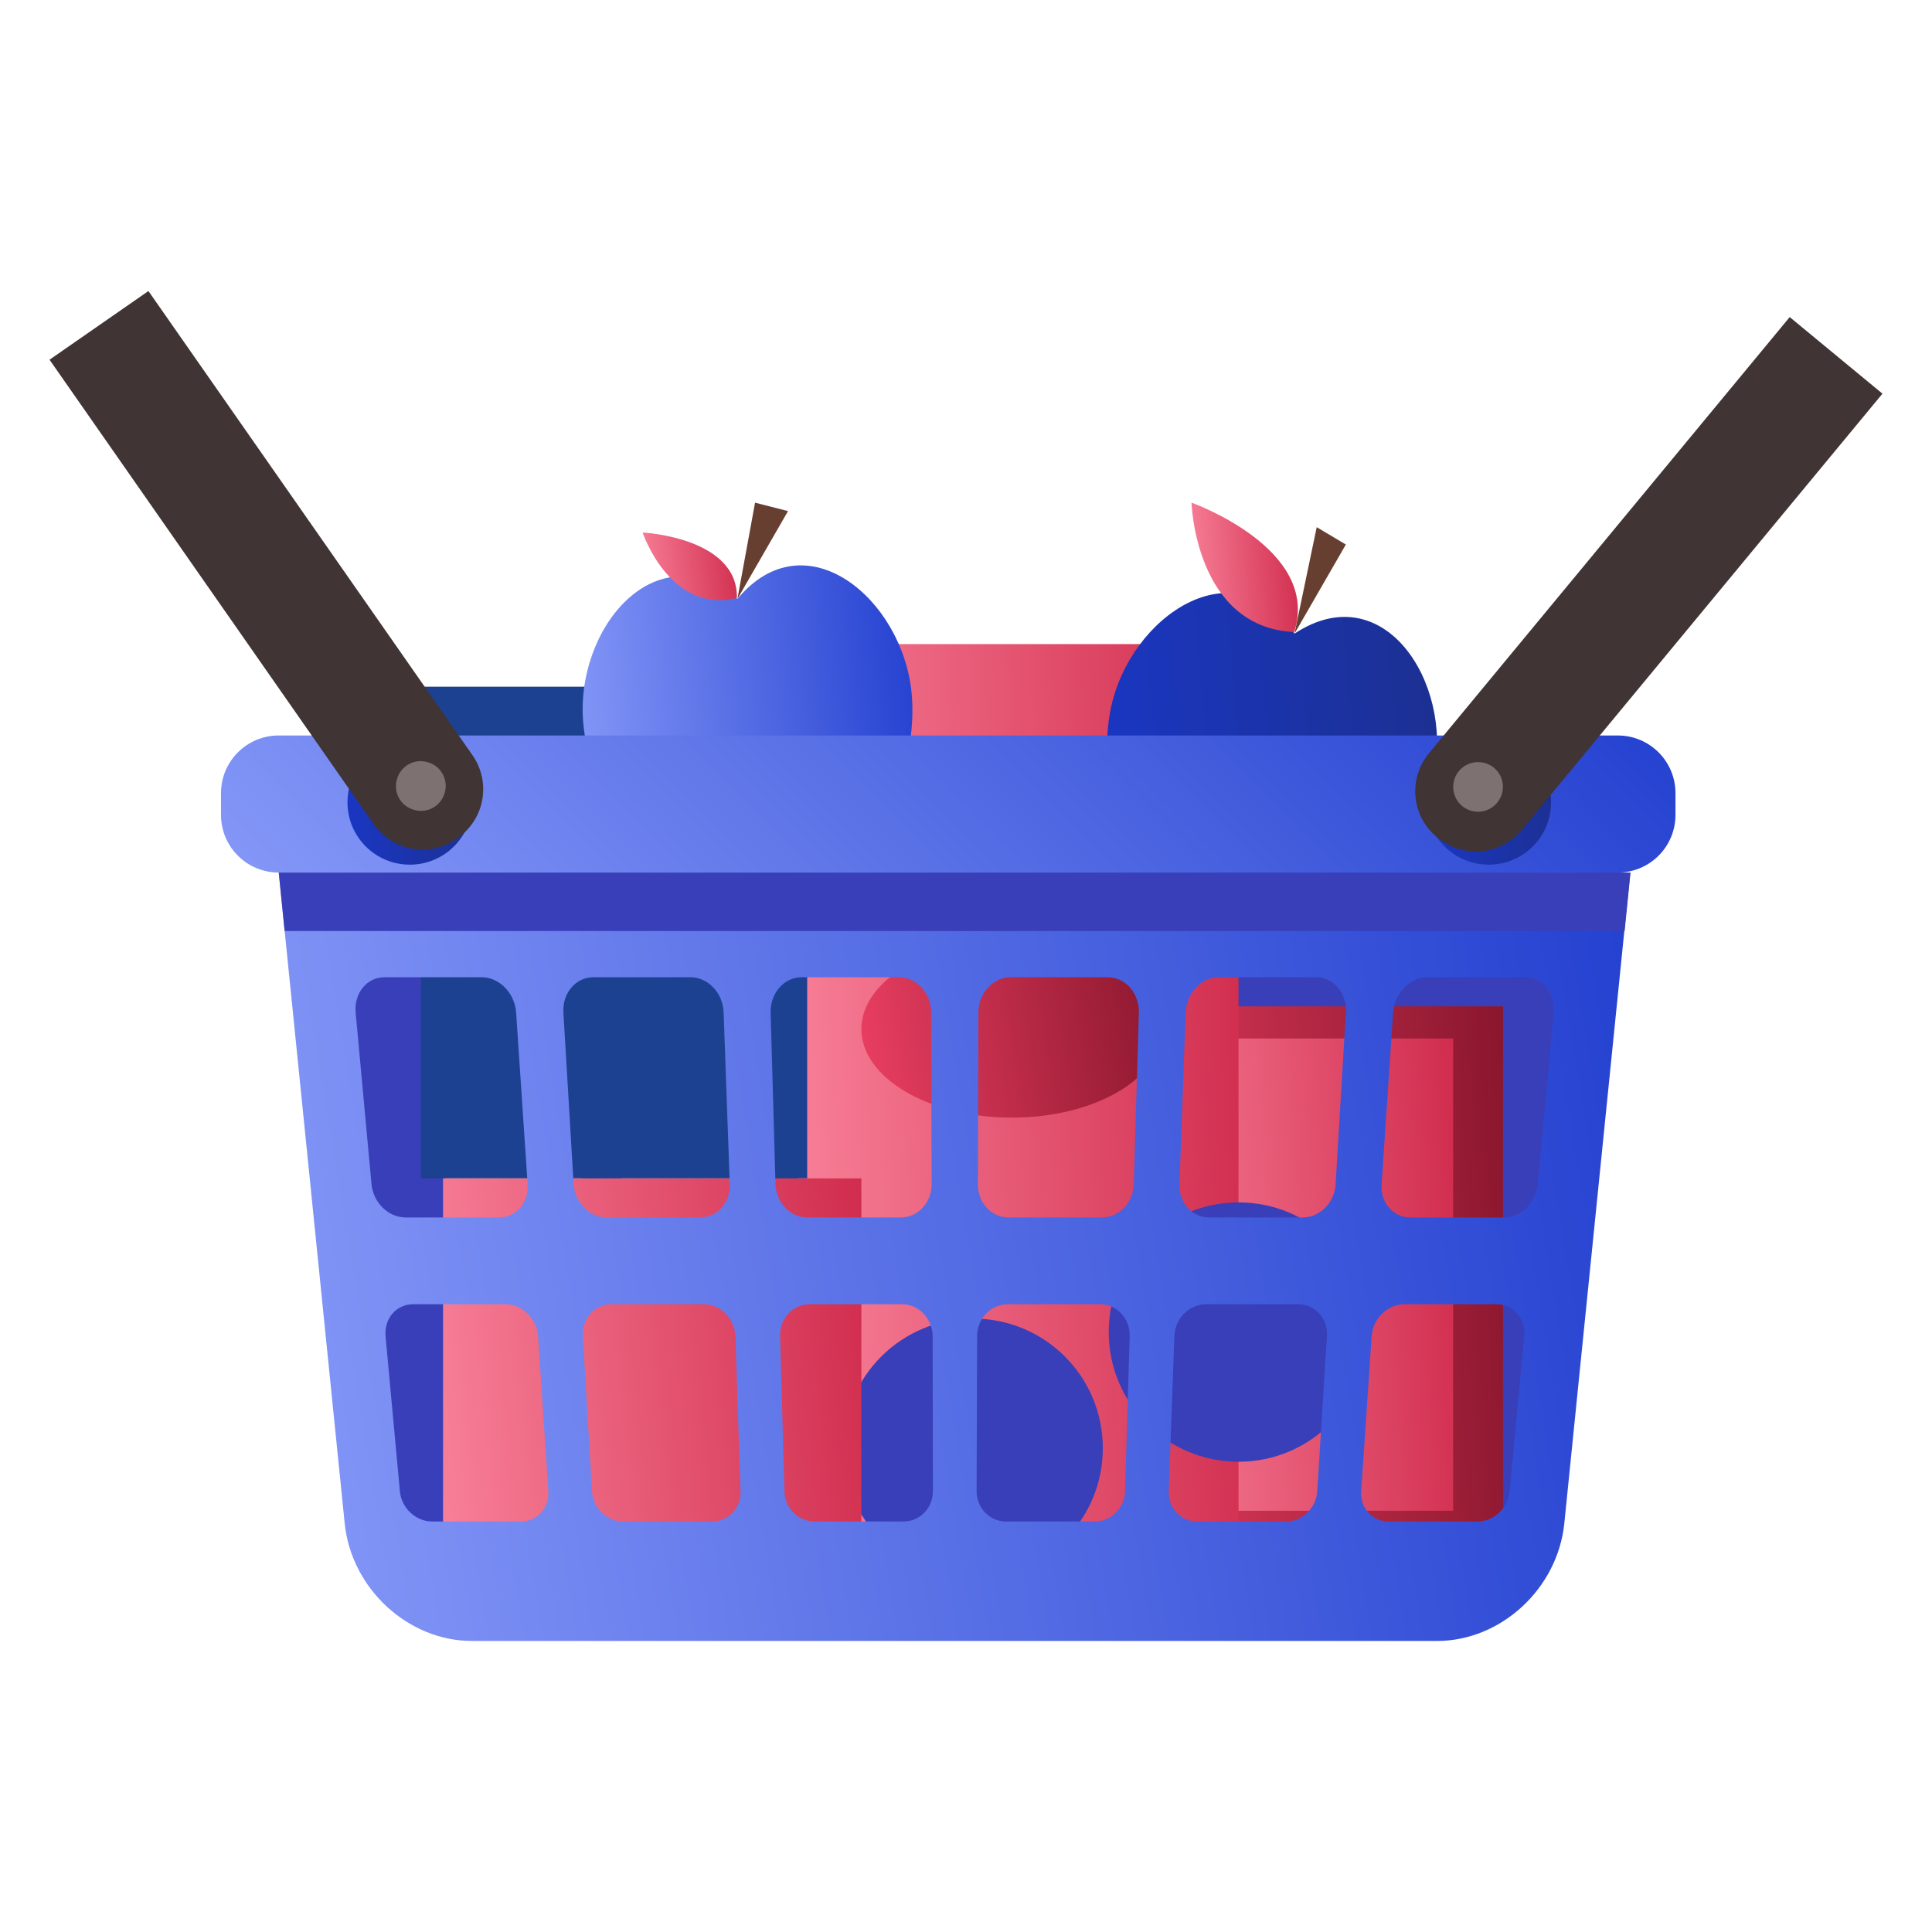 <?xml version="1.0" encoding="UTF-8"?> <svg xmlns="http://www.w3.org/2000/svg" width="200" height="200" viewBox="0 0 200 200" fill="none"> <path d="M33.115 96.379L38.749 154.914C39.331 160.887 49.145 165.67 54.938 165.67H142.734C148.527 165.67 159.267 160.913 159.849 154.914L164.398 96.379H33.115ZM61.974 152.007C62.054 153.514 60.943 154.756 59.462 154.756H51.394C49.912 154.756 48.616 153.54 48.51 152.007L47.373 137.922C47.24 136.336 48.378 135.041 49.886 135.041H58.218C59.726 135.041 61.049 136.336 61.128 137.922L61.974 152.007ZM60.334 124.207C60.44 125.871 59.276 127.193 57.716 127.193H49.304C47.77 127.193 46.42 125.845 46.288 124.207L45.045 108.826C44.913 107.082 46.077 105.655 47.664 105.655H56.367C57.954 105.655 59.329 107.082 59.435 108.826L60.334 124.207ZM79.407 152.007C79.46 153.514 78.296 154.756 76.814 154.756H68.746C67.265 154.756 66.022 153.54 65.942 152.007L65.202 137.922C65.122 136.336 66.286 135.041 67.794 135.041H76.126C77.634 135.041 78.93 136.336 78.957 137.922L79.407 152.007ZM78.534 124.207C78.587 125.871 77.37 127.193 75.835 127.193H67.397C65.863 127.193 64.54 125.845 64.461 124.207L63.667 108.826C63.588 107.082 64.778 105.655 66.366 105.655H75.068C76.656 105.655 77.978 107.082 78.031 108.826L78.534 124.207ZM96.839 152.007C96.839 153.514 95.648 154.756 94.167 154.756H86.099C84.618 154.756 83.401 153.54 83.374 152.007L83.031 137.922C83.004 136.336 84.195 135.041 85.702 135.041H94.035C95.543 135.041 96.786 136.336 96.786 137.922L96.839 152.007ZM96.76 124.207C96.76 125.871 95.516 127.193 93.982 127.193H85.544C84.009 127.193 82.713 125.845 82.687 124.207L82.316 108.826C82.263 107.082 83.533 105.655 85.12 105.655H93.823C95.41 105.655 96.707 107.082 96.707 108.826L96.76 124.207ZM114.271 152.007C114.245 153.514 113.001 154.756 111.546 154.756H103.478C101.997 154.756 100.807 153.54 100.807 152.007L100.86 137.922C100.86 136.336 102.103 135.041 103.611 135.041H111.943C113.451 135.041 114.668 136.336 114.615 137.922L114.271 152.007ZM114.959 124.207C114.906 125.871 113.636 127.193 112.102 127.193H103.664C102.129 127.193 100.886 125.845 100.886 124.207L100.939 108.826C100.939 107.082 102.235 105.655 103.822 105.655H112.525C114.112 105.655 115.356 107.082 115.329 108.826L114.959 124.207ZM131.703 152.007C131.624 153.514 130.354 154.756 128.899 154.756H120.831C119.35 154.756 118.212 153.54 118.239 152.007L118.662 137.922C118.715 136.336 119.985 135.041 121.493 135.041H129.825C131.333 135.041 132.497 136.336 132.417 137.922L131.703 152.007ZM133.158 124.207C133.079 125.871 131.756 127.193 130.222 127.193H121.783C120.249 127.193 119.032 125.845 119.085 124.207L119.561 108.826C119.614 107.082 120.937 105.655 122.524 105.655H131.227C132.814 105.655 134.031 107.082 133.925 108.826L133.158 124.207ZM149.135 152.007C149.003 153.514 147.733 154.756 146.252 154.756H138.184C136.703 154.756 135.592 153.54 135.671 152.007L136.491 137.922C136.597 136.336 137.893 135.041 139.401 135.041H147.733C149.241 135.041 150.379 136.336 150.246 137.922L149.135 152.007ZM151.384 124.207C151.252 125.871 149.902 127.193 148.368 127.193H139.93C138.396 127.193 137.232 125.845 137.311 124.207L138.21 108.826C138.316 107.082 139.692 105.655 141.279 105.655H149.982C151.569 105.655 152.733 107.082 152.601 108.826L151.384 124.207Z" fill="#393FB8"></path> <path d="M155.59 104.175H112.552V159.698H155.59V104.175Z" fill="url(#paint0_linear)"></path> <path d="M150.432 107.505H117.948V156.394H150.432V107.505Z" fill="url(#paint1_linear)"></path> <path d="M90.675 71.089H43.564V121.987H90.675V71.089Z" fill="#1C4191"></path> <path d="M128.212 66.676H83.56V164.719H128.212V66.676Z" fill="url(#paint2_linear)"></path> <path d="M120.329 106.527C120.329 111.601 113.345 115.697 104.748 115.697C96.151 115.697 89.168 111.575 89.168 106.527C89.168 101.48 96.151 97.357 104.748 97.357C113.345 97.331 120.329 101.453 120.329 106.527Z" fill="url(#paint3_linear)"></path> <path d="M141.649 137.896C141.649 145.321 135.618 151.32 128.211 151.32C120.778 151.32 114.774 145.295 114.774 137.896C114.774 130.496 120.805 124.471 128.211 124.471C135.645 124.471 141.649 130.47 141.649 137.896Z" fill="#393FB8"></path> <path d="M114.165 149.92C114.165 157.346 108.134 163.344 100.728 163.344C93.294 163.344 87.29 157.319 87.29 149.92C87.29 142.494 93.321 136.495 100.728 136.495C108.161 136.495 114.165 142.494 114.165 149.92Z" fill="#393FB8"></path> <path d="M76.338 61.999C67.873 54.969 59.462 65.117 60.387 74.921C61.022 81.951 66.128 90.354 72.132 93.499C74.539 94.768 76.365 93.103 79.169 92.865C81.973 92.601 84.089 93.896 86.205 92.231C91.548 88.029 95.014 78.832 94.379 71.829C93.479 61.999 83.375 53.542 76.338 61.999Z" fill="url(#paint4_linear)"></path> <path d="M76.338 61.999L78.163 52.036L81.576 52.908L76.338 61.999Z" fill="#663F30"></path> <path d="M66.524 55.128C66.524 55.128 69.355 63.611 76.285 61.893C76.391 55.604 66.524 55.128 66.524 55.128Z" fill="url(#paint5_linear)"></path> <path d="M134.005 65.593C127.947 56.423 116.969 63.716 114.985 73.362C113.583 80.259 116.017 89.773 120.858 94.53C122.789 96.432 125.037 95.375 127.788 95.957C130.539 96.512 132.179 98.362 134.719 97.384C141.041 94.9 147.046 87.104 148.448 80.207C150.405 70.561 143.184 59.541 134.005 65.593Z" fill="url(#paint6_linear)"></path> <path d="M134.005 65.593L136.306 54.573L139.322 56.37L134.005 65.593Z" fill="#663F30"></path> <path d="M123.344 52.036C123.344 52.036 123.715 64.932 133.978 65.434C136.756 56.793 123.344 52.036 123.344 52.036Z" fill="url(#paint7_linear)"></path> <path d="M89.168 121.987H45.865V162.235H89.168V121.987Z" fill="url(#paint8_linear)"></path> <path d="M167.467 90.328H28.856C25.549 90.328 22.878 87.659 22.878 84.356V82.109C22.878 78.806 25.549 76.137 28.856 76.137H167.467C170.774 76.137 173.445 78.806 173.445 82.109V84.356C173.445 87.659 170.774 90.328 167.467 90.328Z" fill="url(#paint9_linear)"></path> <path d="M28.856 90.328L35.681 157.689C36.368 164.481 42.267 169.872 48.854 169.872H148.765C155.352 169.872 161.251 164.481 161.938 157.689L168.763 90.328H28.856V90.328ZM56.763 154.386C56.869 156.104 55.599 157.504 53.933 157.504H44.727C43.035 157.504 41.553 156.104 41.395 154.386L39.913 138.319C39.754 136.495 41.024 135.015 42.77 135.015H52.319C54.065 135.015 55.573 136.495 55.705 138.319L56.763 154.386ZM54.621 122.595C54.753 124.497 53.43 126.03 51.658 126.03H41.976C40.204 126.03 38.643 124.497 38.458 122.595L36.818 104.836C36.633 102.828 37.956 101.163 39.807 101.163H49.859C51.684 101.163 53.298 102.801 53.43 104.836L54.621 122.595ZM76.656 154.386C76.709 156.104 75.412 157.504 73.719 157.504H64.514C62.821 157.504 61.393 156.104 61.287 154.386L60.334 138.319C60.229 136.495 61.551 135.015 63.297 135.015H72.847C74.592 135.015 76.047 136.495 76.127 138.319L76.656 154.386ZM75.545 122.595C75.624 124.497 74.248 126.03 72.476 126.03H62.794C61.022 126.03 59.514 124.497 59.382 122.595L58.324 104.836C58.192 102.828 59.594 101.163 61.419 101.163H71.471C73.296 101.163 74.857 102.801 74.91 104.836L75.545 122.595ZM96.574 154.386C96.574 156.104 95.225 157.504 93.532 157.504H84.327C82.634 157.504 81.232 156.104 81.206 154.386L80.756 138.319C80.703 136.495 82.078 135.015 83.824 135.015H93.374C95.119 135.015 96.521 136.495 96.548 138.319L96.574 154.386ZM96.442 122.595C96.442 124.497 95.014 126.03 93.268 126.03H83.586C81.814 126.03 80.359 124.497 80.28 122.595L79.777 104.836C79.724 102.828 81.153 101.163 83.004 101.163H93.056C94.881 101.163 96.389 102.801 96.389 104.836L96.442 122.595ZM116.467 154.386C116.414 156.104 115.012 157.504 113.345 157.504H104.14C102.447 157.504 101.098 156.104 101.098 154.386L101.151 138.319C101.151 136.495 102.579 135.015 104.325 135.015H113.874C115.62 135.015 116.996 136.495 116.943 138.319L116.467 154.386ZM117.366 122.595C117.313 124.497 115.832 126.03 114.086 126.03H104.404C102.632 126.03 101.204 124.497 101.23 122.595L101.283 104.836C101.283 102.828 102.791 101.163 104.616 101.163H114.668C116.493 101.163 117.948 102.801 117.895 104.836L117.366 122.595ZM136.359 154.386C136.253 156.104 134.798 157.504 133.132 157.504H123.926C122.233 157.504 120.937 156.104 120.99 154.386L121.572 138.319C121.625 136.495 123.106 135.015 124.852 135.015H134.401C136.147 135.015 137.47 136.495 137.364 138.319L136.359 154.386ZM138.263 122.595C138.158 124.497 136.623 126.03 134.851 126.03H125.169C123.397 126.03 122.022 124.497 122.101 122.595L122.736 104.836C122.815 102.828 124.349 101.163 126.175 101.163H136.227C138.052 101.163 139.454 102.801 139.322 104.836L138.263 122.595ZM156.278 154.386C156.119 156.104 154.638 157.504 152.945 157.504H143.739C142.046 157.504 140.803 156.104 140.909 154.386L141.993 138.319C142.125 136.495 143.633 135.015 145.379 135.015H154.928C156.674 135.015 157.944 136.495 157.785 138.319L156.278 154.386ZM159.187 122.595C159.002 124.497 157.441 126.03 155.669 126.03H145.988C144.215 126.03 142.893 124.497 143.025 122.595L144.215 104.836C144.347 102.828 145.935 101.163 147.786 101.163H157.838C159.663 101.163 161.013 102.801 160.827 104.836L159.187 122.595Z" fill="url(#paint10_linear)"></path> <path d="M168.181 96.38H29.464L28.856 90.328H168.79L168.181 96.38Z" fill="#393FB8"></path> <path d="M48.881 83.061C48.881 86.628 45.997 89.509 42.426 89.509C38.855 89.509 35.972 86.628 35.972 83.061C35.972 79.493 38.855 76.613 42.426 76.613C45.971 76.586 48.881 79.493 48.881 83.061Z" fill="url(#paint11_linear)"></path> <path d="M15.365 30.128L5.128 37.237L38.67 85.307C40.627 88.108 44.463 88.795 47.267 86.84L47.373 86.76C50.177 84.805 50.864 80.973 48.907 78.172L15.365 30.128Z" fill="#403434"></path> <path d="M44.304 78.912C45.68 79.308 46.447 80.761 46.024 82.109C45.627 83.483 44.172 84.25 42.823 83.827C41.447 83.43 40.68 81.977 41.104 80.629C41.5 79.255 42.929 78.489 44.304 78.912Z" fill="#7D7171"></path> <path d="M160.563 83.061C160.563 86.628 157.68 89.509 154.109 89.509C150.537 89.509 147.654 86.628 147.654 83.061C147.654 79.493 150.537 76.613 154.109 76.613C157.68 76.586 160.563 79.493 160.563 83.061Z" fill="url(#paint12_linear)"></path> <path d="M194.872 40.752L185.27 32.824L147.919 77.987C145.75 80.603 146.12 84.488 148.739 86.655L148.845 86.734C151.463 88.901 155.352 88.531 157.521 85.915L194.872 40.752Z" fill="#403434"></path> <path d="M153.5 83.986C152.098 84.25 150.749 83.351 150.485 81.951C150.22 80.55 151.119 79.202 152.521 78.938C153.923 78.674 155.273 79.572 155.537 80.973C155.802 82.347 154.902 83.695 153.5 83.986Z" fill="#7D7171"></path> <defs> <linearGradient id="paint0_linear" x1="105.251" y1="169.424" x2="164.767" y2="165.085" gradientUnits="userSpaceOnUse"> <stop stop-color="#FC466B"></stop> <stop offset="1" stop-color="#801228"></stop> </linearGradient> <linearGradient id="paint1_linear" x1="112.437" y1="164.959" x2="157.421" y2="162.148" gradientUnits="userSpaceOnUse"> <stop stop-color="#FF8EA5"></stop> <stop offset="1" stop-color="#CD2446"></stop> </linearGradient> <linearGradient id="paint2_linear" x1="75.985" y1="181.894" x2="137.948" y2="179.24" gradientUnits="userSpaceOnUse"> <stop stop-color="#FF8EA5"></stop> <stop offset="1" stop-color="#CD2446"></stop> </linearGradient> <linearGradient id="paint3_linear" x1="83.882" y1="118.91" x2="126.124" y2="112.16" gradientUnits="userSpaceOnUse"> <stop stop-color="#FC466B"></stop> <stop offset="1" stop-color="#801228"></stop> </linearGradient> <linearGradient id="paint4_linear" x1="54.526" y1="100.18" x2="101.597" y2="95.916" gradientUnits="userSpaceOnUse"> <stop stop-color="#96A7FF"></stop> <stop offset="1" stop-color="#1A38CC"></stop> </linearGradient> <linearGradient id="paint5_linear" x1="64.868" y1="63.348" x2="78.21" y2="61.597" gradientUnits="userSpaceOnUse"> <stop stop-color="#FF8EA5"></stop> <stop offset="1" stop-color="#CD2446"></stop> </linearGradient> <linearGradient id="paint6_linear" x1="108.794" y1="104.02" x2="155.939" y2="99.842" gradientUnits="userSpaceOnUse"> <stop stop-color="#1A38CC"></stop> <stop offset="1" stop-color="#1C2F8C"></stop> </linearGradient> <linearGradient id="paint7_linear" x1="121.476" y1="67.781" x2="136.695" y2="66.605" gradientUnits="userSpaceOnUse"> <stop stop-color="#FF8EA5"></stop> <stop offset="1" stop-color="#CD2446"></stop> </linearGradient> <linearGradient id="paint8_linear" x1="38.519" y1="169.285" x2="98.109" y2="163.255" gradientUnits="userSpaceOnUse"> <stop stop-color="#FF8EA5"></stop> <stop offset="1" stop-color="#CD2446"></stop> </linearGradient> <linearGradient id="paint9_linear" x1="-2.665" y1="92.814" x2="102.217" y2="-11.847" gradientUnits="userSpaceOnUse"> <stop stop-color="#96A7FF"></stop> <stop offset="1" stop-color="#1A38CC"></stop> </linearGradient> <linearGradient id="paint10_linear" x1="5.122" y1="183.807" x2="194.444" y2="152.488" gradientUnits="userSpaceOnUse"> <stop stop-color="#96A7FF"></stop> <stop offset="1" stop-color="#1A38CC"></stop> </linearGradient> <linearGradient id="paint11_linear" x1="33.782" y1="91.768" x2="51.571" y2="90.093" gradientUnits="userSpaceOnUse"> <stop stop-color="#1A38CC"></stop> <stop offset="1" stop-color="#1C2F8C"></stop> </linearGradient> <linearGradient id="paint12_linear" x1="145.464" y1="91.768" x2="163.253" y2="90.093" gradientUnits="userSpaceOnUse"> <stop stop-color="#1A38CC"></stop> <stop offset="1" stop-color="#1C2F8C"></stop> </linearGradient> </defs> </svg> 